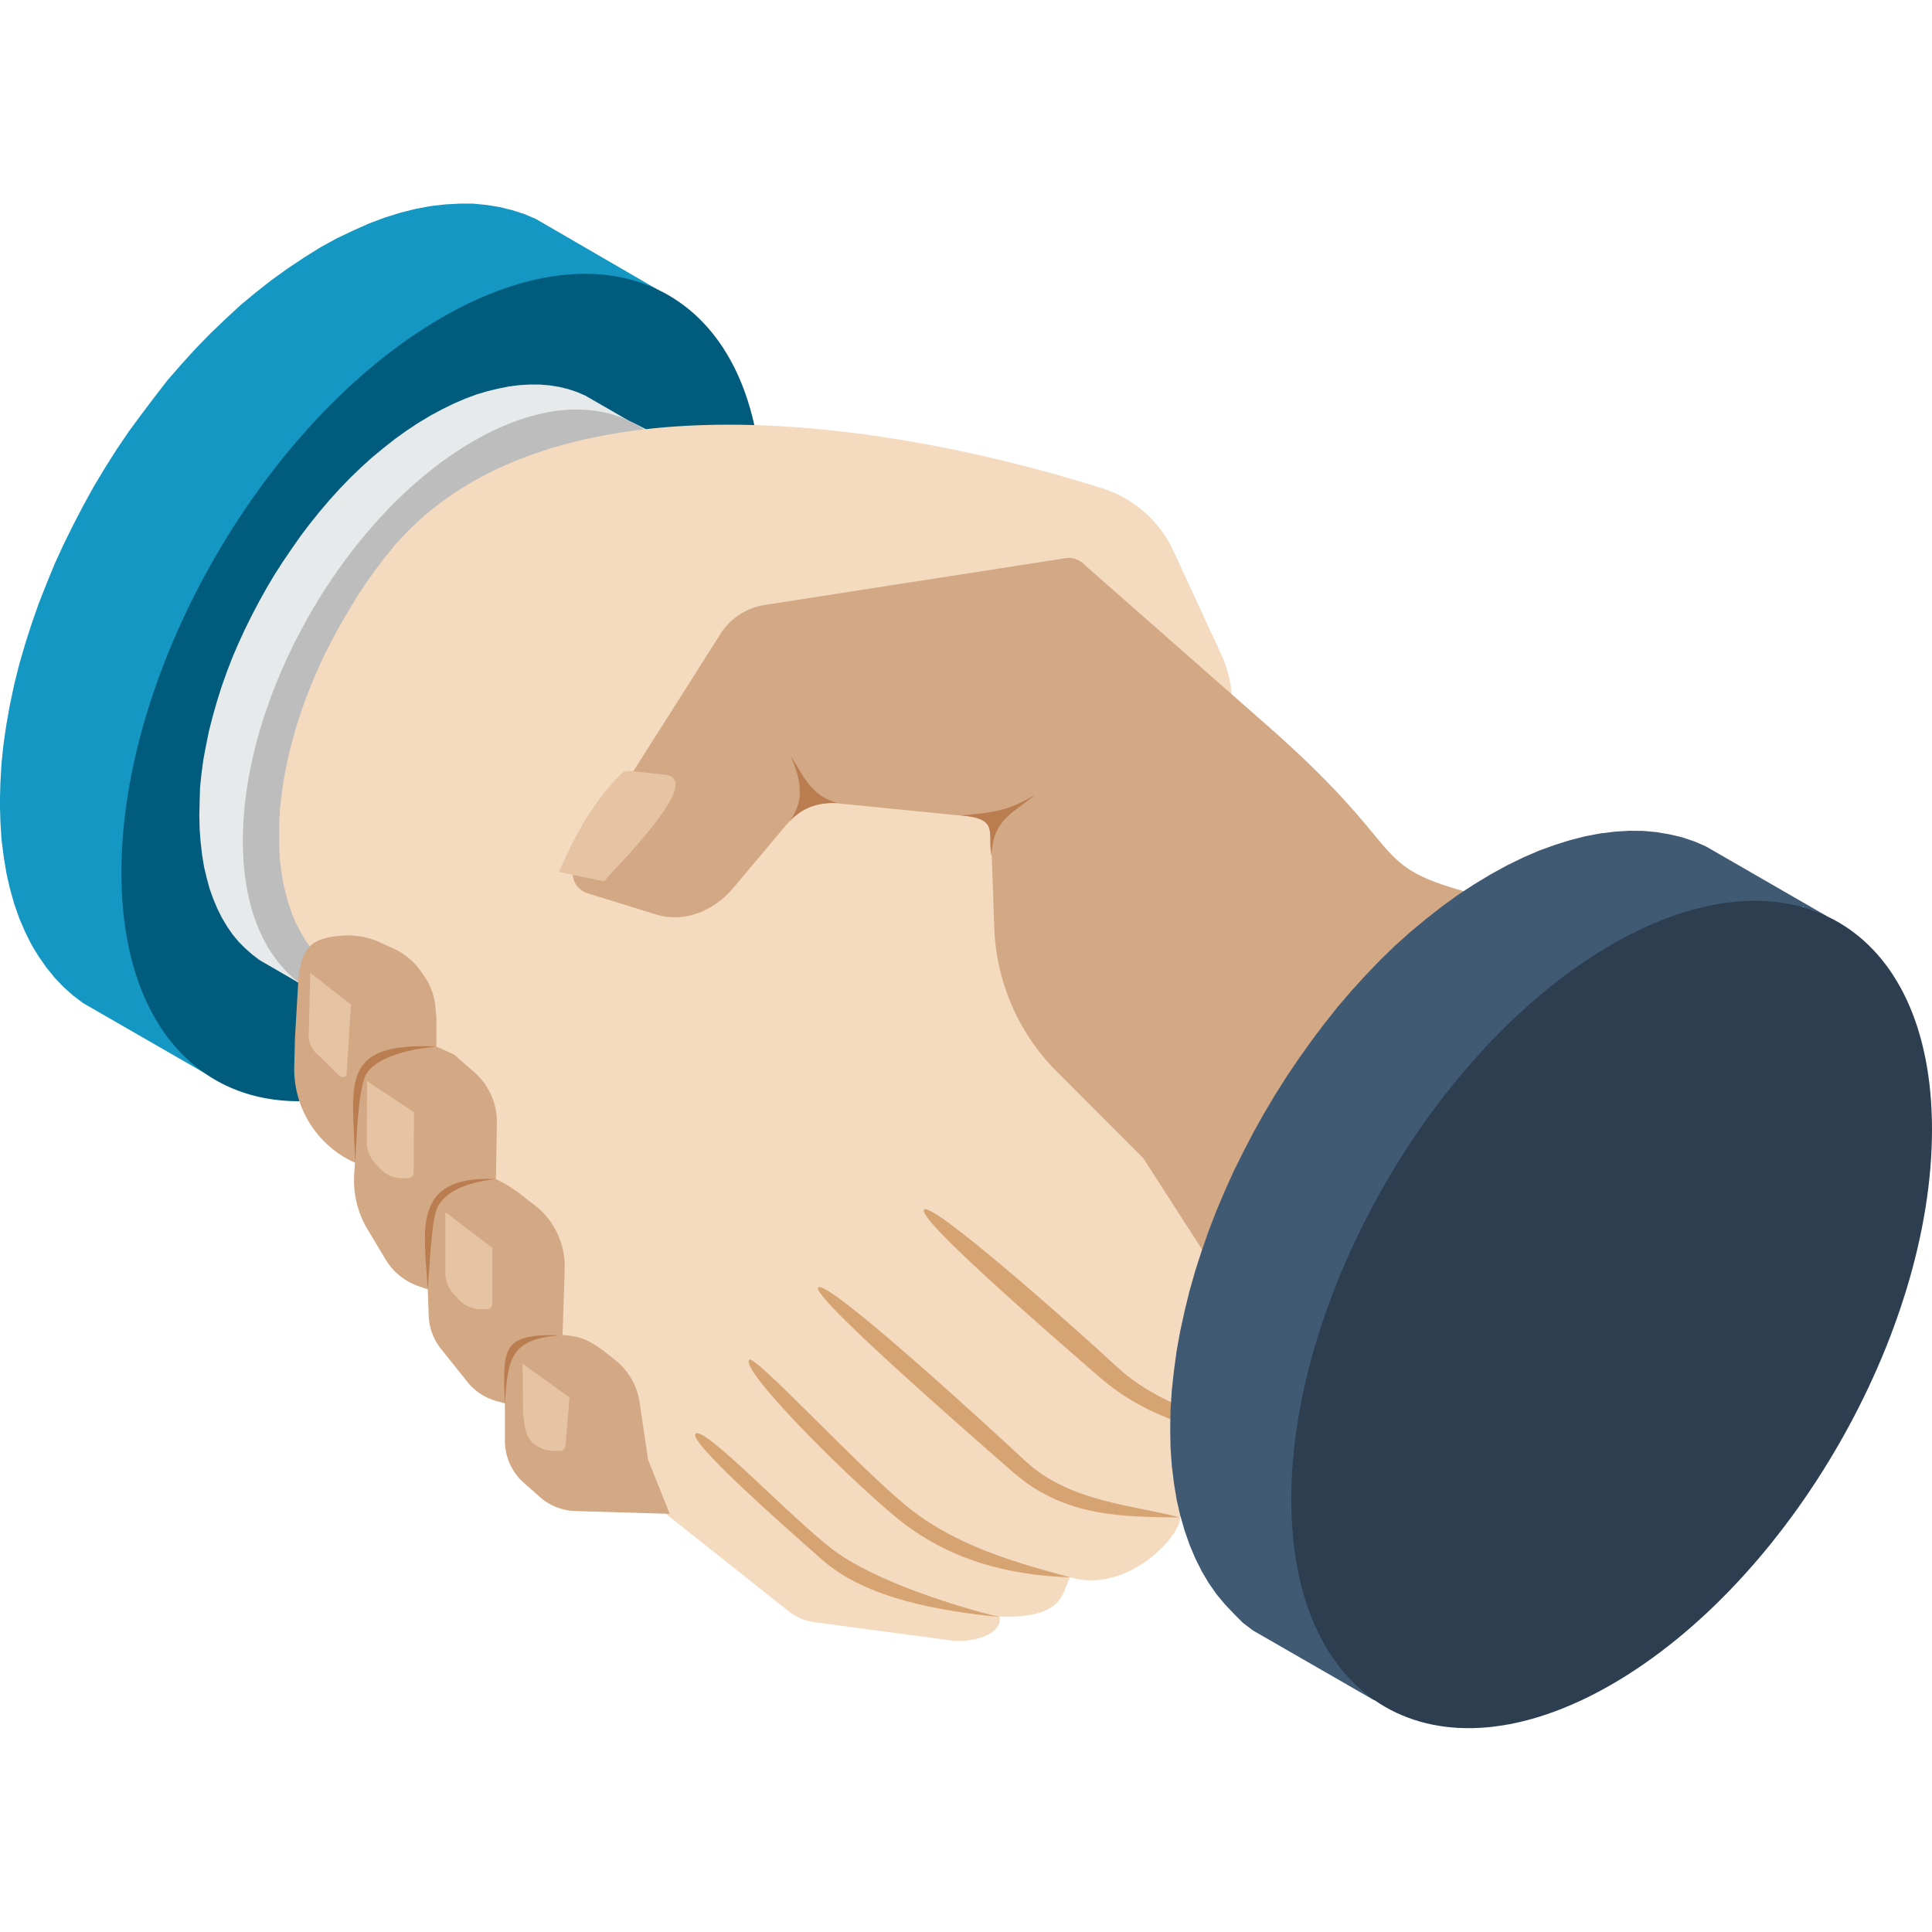 <svg id="Layer_1" data-name="Layer 1" xmlns="http://www.w3.org/2000/svg" viewBox="0 0 300 300"><defs><style>.cls-1{fill:#1498c3;}.cls-1,.cls-10,.cls-11,.cls-2,.cls-3,.cls-4,.cls-5,.cls-6,.cls-7,.cls-8,.cls-9{fill-rule:evenodd;}.cls-2{fill:#005b7d;}.cls-3{fill:#e6eaeb;}.cls-4{fill:#bdbdbd;}.cls-5{fill:#f4dabe;}.cls-6{fill:#d3a885;}.cls-7{fill:#d6a472;}.cls-8{fill:#415a73;}.cls-9{fill:#2c3e50;}.cls-10{fill:#e6c4a3;}.cls-11{fill:#ba7d50;}</style></defs><title>Icons Business Operations</title><path class="cls-1" d="M102.07,44.94,83.21,34l-1.81-.77-1.88-.6-2-.49-2-.32-2.07-.2H71.32l-2.2.12L66.87,32l-2.31.43-2.36.59-2.42.75-2.45.92L54.84,35.8,52.32,37l-2.56,1.4L47.2,40l-2.52,1.68-2.49,1.79-2.46,1.93-2.41,2L35,49.55,32.65,51.8l-2.26,2.32-2.2,2.42L26,59.05,24,61.64l-2,2.65L20,67l-1.89,2.79-1.8,2.85-1.74,2.89-1.65,3-1.56,3-1.48,3-1.38,3L7.22,90.65,6,93.75,4.91,96.87l-1,3.11L3,103.11l-.78,3.11-.66,3.12L1,112.44l-.45,3.09-.32,3.06-.17,3-.08,3,.08,2.92.17,2.81L.57,133,1,135.6l.56,2.46.66,2.33L3,142.61l.9,2.1,1,2L6,148.51l1.2,1.72,1.28,1.58,1.38,1.45,1.48,1.32,1.56,1.18,6.84,3.94,12,6.91L101.85,44.84l.22.1Zm-5.65-1.87h0Zm1.85.46.11,0,.13.05-.24-.07Zm1.84.59.15.05.2.08Z"/><path class="cls-2" d="M68.61,164.2c27.47-15.86,49.75-54.41,49.75-86.15S96.08,33.45,68.61,49.31s-49.76,54.46-49.76,86.18S41.15,180.07,68.61,164.2Z"/><path class="cls-3" d="M97.65,65.33l-6.8-3.92-1.31-.56-1.34-.44-1.41-.34-1.45-.23-1.51-.13-1.54,0-1.59.09-1.63.2-1.66.33-1.7.41L74,61.25l-1.75.65-1.79.77-1.82.89-1.85,1-1.84,1.11L63.09,66.9,61.3,68.19l-1.75,1.38L57.81,71l-1.7,1.54-1.67,1.61-1.63,1.68-1.59,1.75-1.54,1.81-1.5,1.86-1.46,1.92-1.4,2-1.36,2-1.29,2-1.25,2.1-1.18,2.12-1.13,2.15L38,97.78l-1,2.18-.95,2.22-.86,2.24-.79,2.23-.71,2.26-.64,2.25-.58,2.24-.46,2.26-.42,2.21-.3,2.23-.23,2.21L31,124.48l-.05,2.16.05,2.1.15,2,.23,2,.3,1.84.42,1.78.46,1.68.58,1.61.64,1.51.71,1.41.79,1.32.86,1.24.95,1.14,1,1,1.08.95,1.13.86,4.92,2.85L47,153c6.57,4.57,11.4,7,26.56-1.75s35.83-44.52,35.83-62.05-4.58-20.55-11.88-23.92l.16.06ZM93.57,64h0l0,0a.08.08,0,0,1-.05,0Zm1.34.35a.48.48,0,0,1,.18,0l-.09,0Zm1.32.41.26.1-.15,0Z"/><path class="cls-4" d="M73.54,151.24c19.8-11.42,35.83-39.18,35.83-62.05s-16-32.13-35.83-20.71-35.83,39.23-35.83,62.08S53.77,162.68,73.54,151.24Z"/><path class="cls-5" d="M122.46,250.19,91.64,225.74,52.19,151l-1.07-.8-1-.9-.94-1-.9-1.08-.82-1.16-.75-1.27L46,143.47l-.6-1.43-.54-1.53-.45-1.59L44,137.24l-.29-1.77-.23-1.84-.12-1.92,0-2,0-2,.12-2.08.23-2.09.29-2.12.39-2.11.45-2.13.54-2.13.6-2.14.69-2.14.75-2.13.82-2.1.9-2.12.94-2.1,1-2,1.07-2.06,1.13-2,1.18-2,1.23-2L57,90.31l1.32-1.86,1.39-1.82,1.42-1.76C85.57,56.33,139.94,66,170.85,75.73a18.24,18.24,0,0,1,11.44,10l7.22,15.62a18,18,0,0,1,1.31,12l-6,27.38,33.07,75.37L183.2,235.44c.7,2.31-7.64,12.14-17,9.49-1.33,1.95-.47,6.42-11,6.1.45,1.95-2.12,3.81-6.81,3.79l-21.94-2.93A8,8,0,0,1,122.46,250.19Z"/><path class="cls-6" d="M212.23,218.6l-19.69-15.44-15-23.3-13.16-13.19a33.22,33.22,0,0,1-10-23l-.59-16.57-28.49-2.83L114,137.72c-3,3.64-7.62,5.66-12.15,4.27l-10.61-3.28a3.29,3.29,0,0,1-1.81-4.91l22.16-34.91A10.06,10.06,0,0,1,118.34,94l47.34-7.36a3.49,3.49,0,0,1,2.79,1.12l28.58,25.14c24.84,21.87,13,21.5,37.8,27.42,7.48,1.78,11.55,3.7,22.68,8,17.36,34.38-8.68,59.58-34.14,67.47C223.39,215.86,214.45,219.55,212.23,218.6Z"/><path class="cls-7" d="M166.18,244.93c-9.59-.32-19-2.69-27-9.29s-24.34-23-22.84-24.5c.84-.86,16.61,16.3,24.34,22.65S158.09,242.73,166.18,244.93Z"/><path class="cls-7" d="M183.18,235.63c-8.75-.11-17.82,0-25.84-7s-31.43-27.45-30.3-28.71c1.29-1.42,25.25,20.5,32.17,26.94S176.13,233.69,183.18,235.63Z"/><path class="cls-7" d="M204.43,225c-11.47-1.25-24.29-3-33.51-11s-28.6-24.84-27.43-26.16,22.15,17.2,30.11,24.55S194.87,222,204.43,225Z"/><path class="cls-7" d="M155.21,251.09c-9-.92-20.6-2.76-27.56-8.9S106.89,223.83,108,222.64c1.31-1.4,15.3,13.57,21.67,18.24S148.41,249.46,155.21,251.09Z"/><path class="cls-8" d="M283.73,142.29,264.84,131.4l-1.78-.76-1.88-.63-1.95-.46-2-.34-2.08-.19L253,129l-2.2.13-2.28.28-2.3.43-2.36.6-2.4.75-2.46.89-2.48,1.07L234,134.38l-2.57,1.41-2.55,1.54L226.33,139l-2.49,1.81-2.45,1.92-2.41,2-2.37,2.12-2.31,2.25-2.25,2.34-2.2,2.42-2.15,2.5L205.61,159l-2,2.66-1.95,2.74-1.88,2.78L198,170l-1.73,2.9-1.64,2.94-1.56,3-1.49,3-1.38,3.06-1.3,3.07-1.2,3.1-1.09,3.12-1,3.11-.89,3.12-.77,3.13-.68,3.11-.56,3.1-.42,3.08-.33,3.05-.2,3-.05,3,.05,2.92.2,2.81.33,2.68.42,2.57.56,2.46.68,2.34.77,2.22.89,2.1,1,2,1.09,1.84,1.2,1.72,1.3,1.57,1.38,1.45L193,252l1.56,1.18,6.83,3.93,12,6.91L283.51,142.2l.22.09Zm-5.68-1.86h0l.06,0-.1,0Zm1.88.44.11,0,.13,0a1.09,1.09,0,0,1-.24-.07Zm1.81.6.36.14-.18-.07Z"/><path class="cls-9" d="M250.26,261.56C277.73,245.7,300,207.15,300,175.4s-22.27-44.58-49.74-28.73-49.75,54.46-49.75,86.18S222.79,277.41,250.26,261.56Z"/><path class="cls-6" d="M104,235.07l-14.55-.43a8.71,8.71,0,0,1-5.78-2.33l-2.27-2a8.75,8.75,0,0,1-3-6.69v-5.7l-1.25-.35a8.74,8.74,0,0,1-4.58-3l-4-5a8.68,8.68,0,0,1-2-5.35l-.15-4-1.46-.52a9.54,9.54,0,0,1-5.12-4.19l-2.54-4.24A14.87,14.87,0,0,1,55,182.36l.12-1.82a15.93,15.93,0,0,1-9.43-14.93l.11-4.41.54-9.26c.55-5.17,2.38-6.27,6.55-6.63a12.11,12.11,0,0,1,5.8.88l2.34,1.07a10.59,10.59,0,0,1,4.53,3.87,10.13,10.13,0,0,1,2.07,5.49l.13,1.38,0,4.51,2.76,1.25,3,2.62a10.34,10.34,0,0,1,3.63,8.32L77,183.09a21.28,21.28,0,0,1,3.69,2.24l3,2.35a12.12,12.12,0,0,1,4,9.23l-.34,10.4c3.49.16,5.06,1.36,8.25,3.94A10.29,10.29,0,0,1,99.35,218l1.29,8.68Z"/><path class="cls-10" d="M48.18,151.08,54.5,156l-.7,10.9c0,.25-.37.34-.63.36s-.82-.52-1-.72l-2.61-2.59a4.24,4.24,0,0,1-1.63-2.85Z"/><path class="cls-10" d="M57,167.88l7.29,4.83-.06,9.42a.74.74,0,0,1-.25.57.82.82,0,0,1-.59.25l-.9,0a4.72,4.72,0,0,1-3.66-1.68l-.68-.77a4.84,4.84,0,0,1-1.2-3.26Z"/><path class="cls-10" d="M69.16,188.23l7.28,5.53,0,8.7a.82.82,0,0,1-.85.82h-.89a4.68,4.68,0,0,1-3.66-1.7l-.69-.77a4.81,4.81,0,0,1-1.2-3.26Z"/><path class="cls-10" d="M81.16,211.76,88.43,217l-.62,7.51a.85.85,0,0,1-.82.78l-1,0a4.82,4.82,0,0,1-3.67-1.68l0-.06c-.81-.92-1.09-3.49-1.11-4.7Z"/><path class="cls-11" d="M67.8,162.51c-1.49.17-2.69.32-3.67.52-2.45.54-5.53,1.43-7.07,3.47s-1.68,11.15-1.92,14C54.84,168.36,52.44,161.78,67.8,162.51Z"/><path class="cls-10" d="M97.76,119.69l5.76.64a1.53,1.53,0,0,1,1.2.77c1.74,2.75-9,13.53-10.93,15.75l-7-1.44c2.36-5.4,5-10.47,9.43-15A1.8,1.8,0,0,1,97.76,119.69Z"/><path class="cls-11" d="M77,183.09c-3.37.36-7.55,1.4-9.07,4.37-1,2-1.24,10.09-1.53,12.8C66,191.43,63.59,182.45,77,183.09Z"/><path class="cls-11" d="M87.05,207.35c-8.1.51-8.16,4-8.68,10.82C78.2,209.76,77.46,207,87.05,207.35Z"/><path class="cls-11" d="M122.8,117.39c.62,1.76,3,6.27-.36,10.29,2.57-2.65,4.85-3,7.64-3C125.78,123.64,124.5,119.93,122.8,117.39Z"/><path class="cls-11" d="M160.65,123.48c-2.92,1.53-4,2.58-11.4,3.13,6,.59,4,2.62,4.71,6.26C154.13,127.13,157.57,126.13,160.65,123.48Z"/></svg>